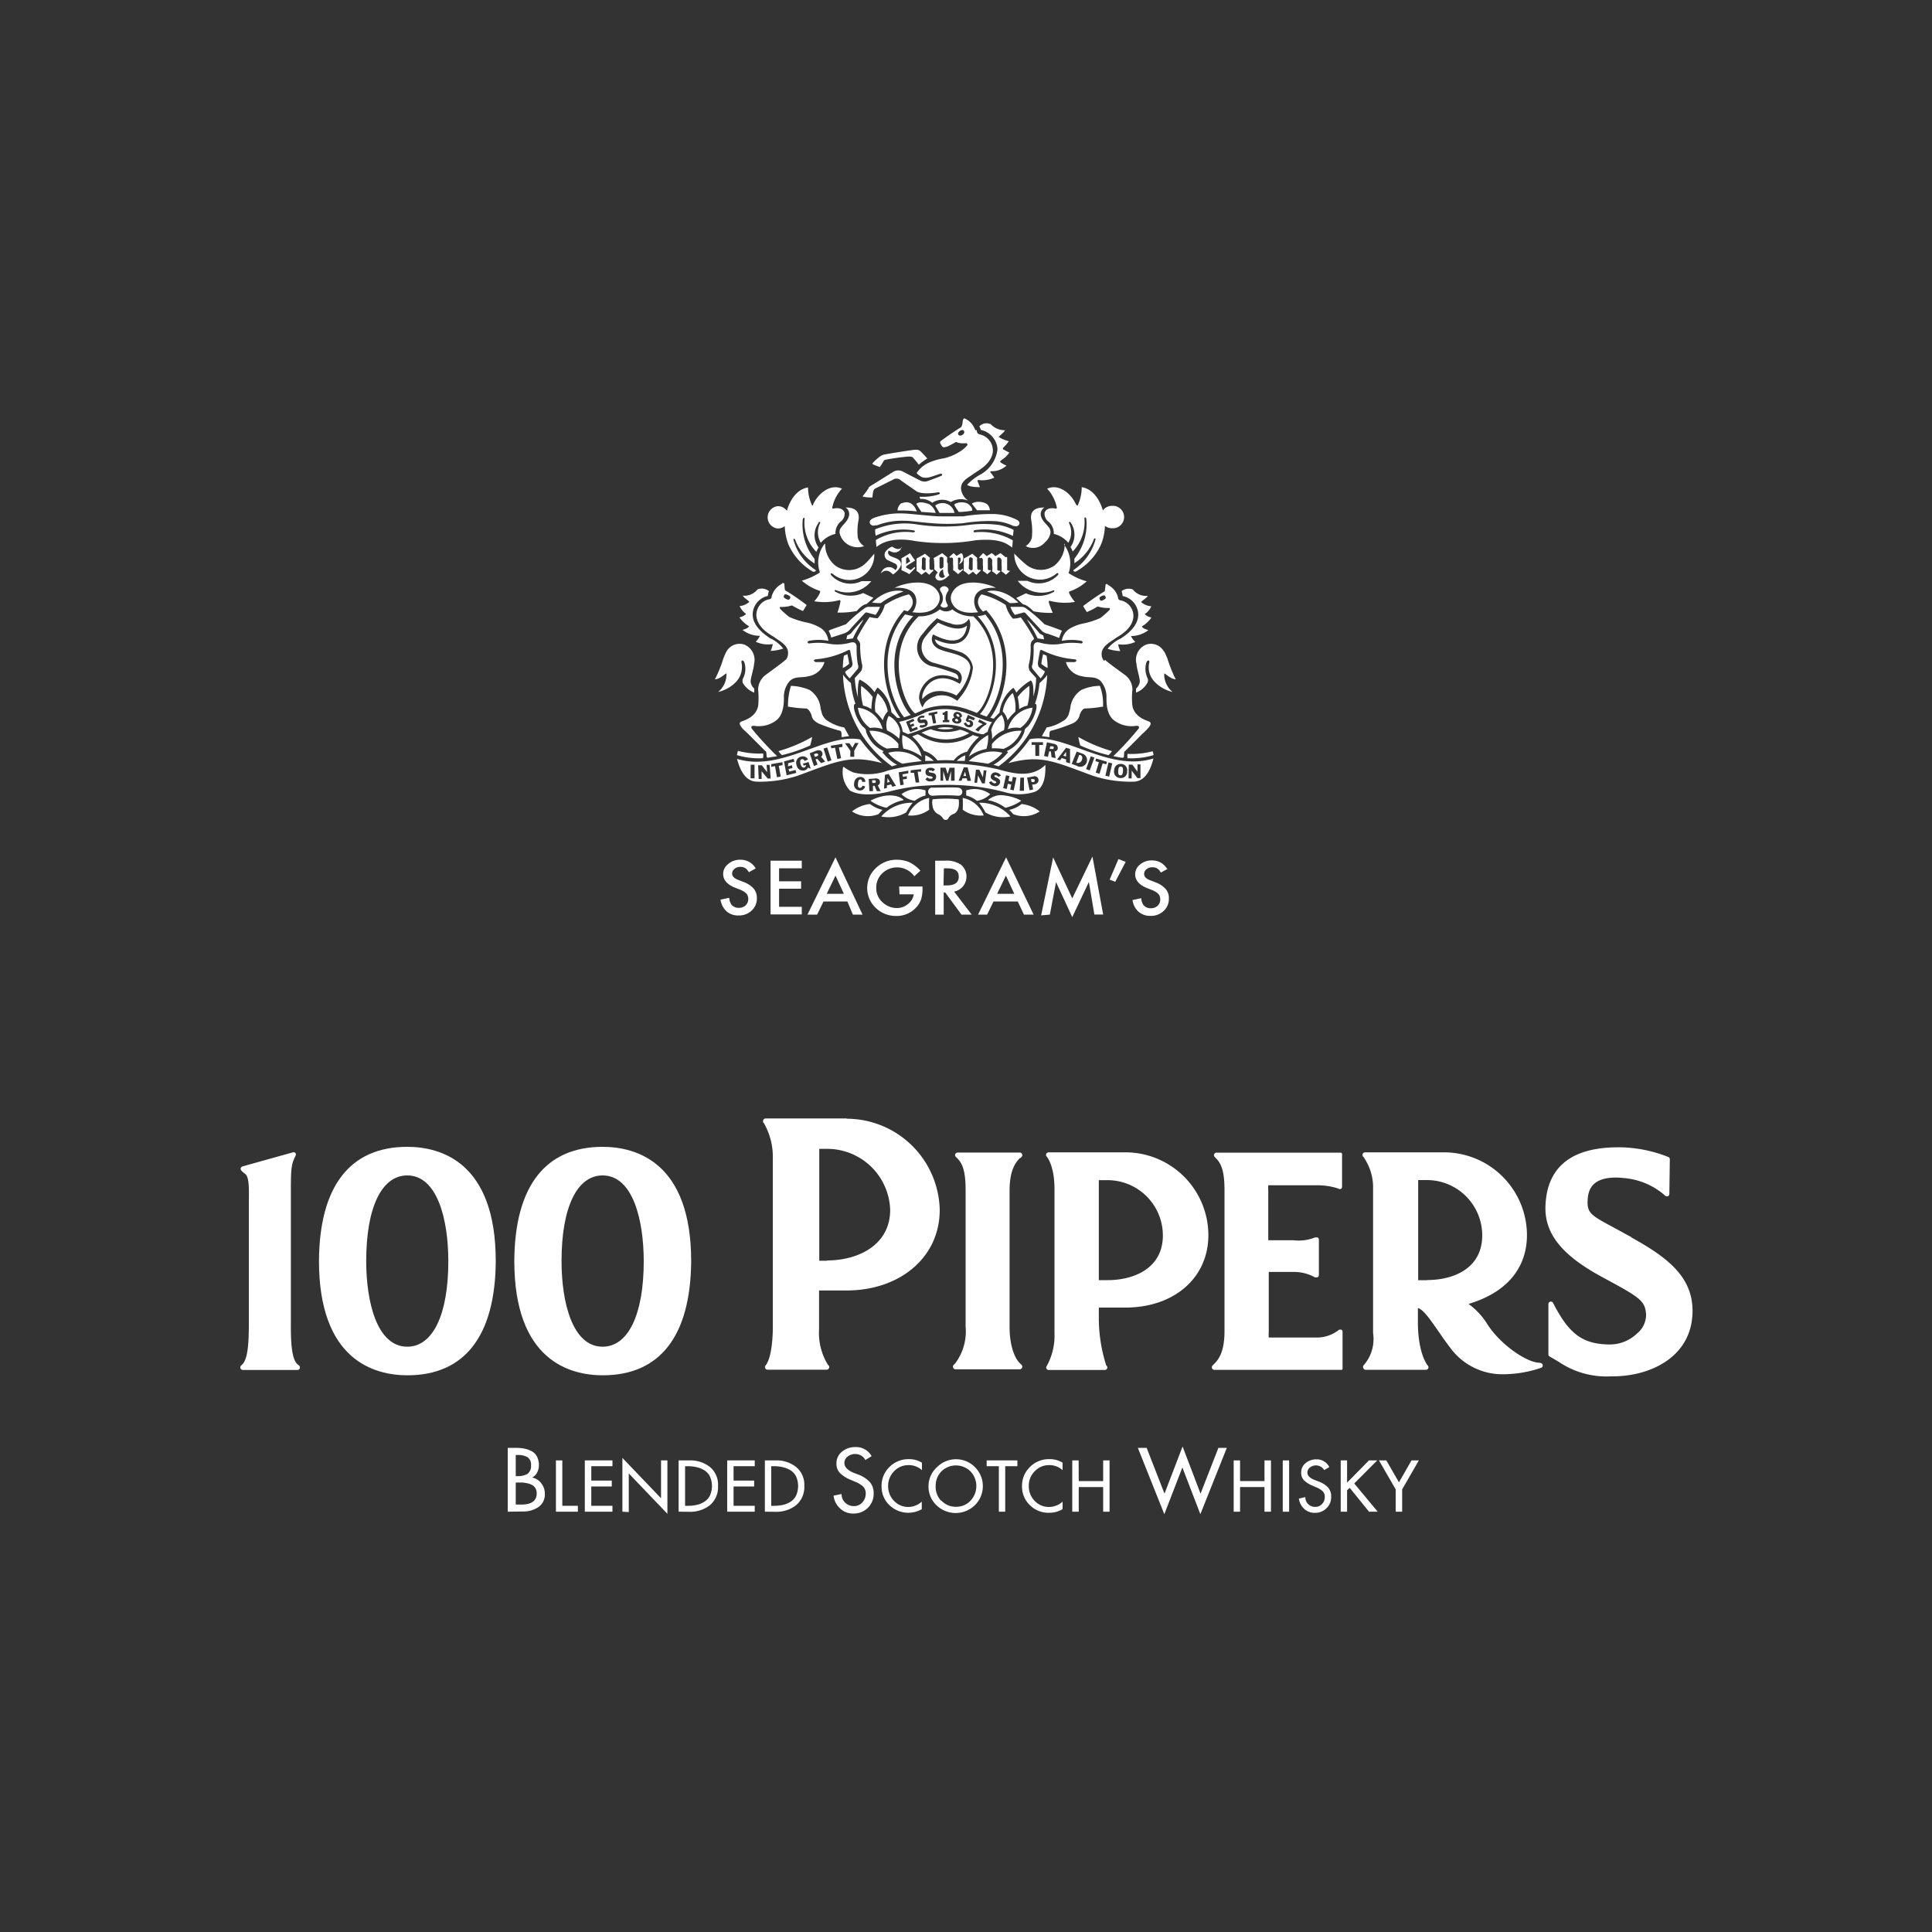 <svg id="Layer_1" data-name="Layer 1" xmlns="http://www.w3.org/2000/svg" viewBox="0 0 200 200"><rect x="0" y="0" width="200" height="200" fill="#333333" stroke="none"/><defs><style>.cls-1,.cls-2{fill:#fff;}.cls-2{fill-rule:evenodd;}</style></defs><title>All Logos</title><path class="cls-1" d="M52.56,156.49v-6.61h.81a5,5,0,0,1,.91.08,2.87,2.87,0,0,1,.76.27,1.29,1.29,0,0,1,.55.56,1.94,1.94,0,0,1,.2.91,1.66,1.66,0,0,1-.19.74,1.16,1.16,0,0,1-.52.51v0a1.51,1.51,0,0,1,.94.59,1.66,1.66,0,0,1,.38,1.08,1.58,1.58,0,0,1-.66,1.39,2.79,2.79,0,0,1-1.63.46Zm.83-5.87v2.19h.21a2,2,0,0,0,1-.23,1,1,0,0,0,.37-.87.93.93,0,0,0-.37-.87,2,2,0,0,0-1-.22Zm0,2.85v2.28H54c1,0,1.56-.38,1.56-1.16a1,1,0,0,0-.16-.57.91.91,0,0,0-.41-.34,2.21,2.21,0,0,0-.54-.16,2.63,2.63,0,0,0-.57-.05Z"/><path class="cls-1" d="M58.21,151.18v4.7h1.61v.61H57.55v-5.31Z"/><path class="cls-1" d="M60.54,156.49v-5.31H63.4v.6H61.21v1.49h2.12v.61H61.21v2H63.4v.61Z"/><path class="cls-1" d="M64.43,156.49v-5.57l4,4.18v-3.92h.66v5.53l-4-4.18v4Z"/><path class="cls-1" d="M70.25,156.49v-5.31h1.1a3.29,3.29,0,0,1,2.14.68,2.36,2.36,0,0,1,.84,1.95,2.46,2.46,0,0,1-.83,2,3.32,3.32,0,0,1-2.17.69Zm.67-4.71v4.1h.23a4.13,4.13,0,0,0,1-.1,2.34,2.34,0,0,0,.79-.34,1.52,1.52,0,0,0,.56-.64,2.45,2.45,0,0,0,0-1.94,1.58,1.58,0,0,0-.56-.64,2.64,2.64,0,0,0-.79-.33,4.11,4.11,0,0,0-1-.11Z"/><path class="cls-1" d="M75.28,156.49v-5.31h2.85v.6H75.94v1.49h2.13v.61H75.94v2h2.19v.61Z"/><path class="cls-1" d="M79.18,156.49v-5.31h1.09a3.27,3.27,0,0,1,2.14.68,2.36,2.36,0,0,1,.85,1.95,2.44,2.44,0,0,1-.84,2,3.3,3.3,0,0,1-2.17.69Zm.66-4.71v4.1h.23a4.13,4.13,0,0,0,1-.1,2.48,2.48,0,0,0,.8-.34,1.57,1.57,0,0,0,.55-.64,2.45,2.45,0,0,0,0-1.94,1.58,1.58,0,0,0-.56-.64,2.64,2.64,0,0,0-.79-.33,4.11,4.11,0,0,0-1-.11Z"/><path class="cls-1" d="M90.23,150.74l-.65.4a1.16,1.16,0,0,0-1.06-.62,1.22,1.22,0,0,0-.77.26.82.82,0,0,0-.34.67c0,.4.31.72.92,1l.48.18a3.35,3.35,0,0,1,1.21.76,1.77,1.77,0,0,1,.42,1.23,2,2,0,0,1-.61,1.48,2.06,2.06,0,0,1-1.5.58,1.91,1.91,0,0,1-1.36-.52,2.12,2.12,0,0,1-.68-1.33l.83-.17a1.19,1.19,0,0,0,.37.89,1.24,1.24,0,0,0,.91.36,1.14,1.14,0,0,0,.87-.38,1.33,1.33,0,0,0,.35-.91,1,1,0,0,0-.3-.76,2.74,2.74,0,0,0-.84-.49l-.45-.19a3.52,3.52,0,0,1-1.06-.67,1.37,1.37,0,0,1-.38-1,1.52,1.52,0,0,1,.58-1.24,2.1,2.1,0,0,1,1.36-.47A1.84,1.84,0,0,1,90.23,150.74Z"/><path class="cls-1" d="M95.44,151.42v.77a2,2,0,0,0-1.4-.52,2,2,0,0,0-1.49.64,2.1,2.1,0,0,0-.61,1.53,2.15,2.15,0,0,0,.6,1.52A2,2,0,0,0,94,156a2.09,2.09,0,0,0,1.42-.55v.78a2.81,2.81,0,0,1-3.35-.42,2.63,2.63,0,0,1-.81-1.95,2.69,2.69,0,0,1,.82-2,2.75,2.75,0,0,1,2-.81A2.49,2.49,0,0,1,95.44,151.42Z"/><path class="cls-1" d="M97,151.88a2.76,2.76,0,0,1,3.93,0,2.78,2.78,0,0,1,0,3.93,2.86,2.86,0,0,1-4,0,2.66,2.66,0,0,1-.81-2A2.63,2.63,0,0,1,97,151.88Zm.47,3.48a2,2,0,0,0,1.49.62,2,2,0,0,0,1.5-.62,2.21,2.21,0,0,0,0-3.05,2.15,2.15,0,0,0-3,0,2.13,2.13,0,0,0-.6,1.52A2.08,2.08,0,0,0,97.43,155.36Z"/><path class="cls-1" d="M104.06,151.78v4.71h-.66v-4.71h-1.26v-.6h3.18v.6Z"/><path class="cls-1" d="M110,151.42v.77a2,2,0,0,0-1.4-.52,2,2,0,0,0-1.49.64,2.1,2.1,0,0,0-.61,1.53,2.15,2.15,0,0,0,.6,1.52,2,2,0,0,0,1.49.64,2.09,2.09,0,0,0,1.41-.55v.78a2.65,2.65,0,0,1-1.39.37,2.7,2.7,0,0,1-2-.79,2.63,2.63,0,0,1-.81-1.95,2.69,2.69,0,0,1,.82-2,2.75,2.75,0,0,1,2-.81A2.49,2.49,0,0,1,110,151.42Z"/><path class="cls-1" d="M111.67,153.32h2.53v-2.14h.66v5.31h-.66v-2.55h-2.53v2.55H111v-5.31h.66Z"/><path class="cls-1" d="M118.7,149.88l1.85,4.74,1.87-4.88,1.86,4.88,1.85-4.74H127l-2.74,6.87-1.86-4.84-1.87,4.84-2.74-6.87Z"/><path class="cls-1" d="M128.37,153.32h2.53v-2.14h.67v5.31h-.67v-2.55h-2.53v2.55h-.66v-5.31h.66Z"/><path class="cls-1" d="M133.45,151.18v5.31h-.66v-5.31Z"/><path class="cls-1" d="M137.61,151.87l-.53.31a1,1,0,0,0-1.46-.28.66.66,0,0,0-.28.54c0,.32.25.57.74.76l.38.15a2.57,2.57,0,0,1,1,.61,1.37,1.37,0,0,1,.34,1,1.54,1.54,0,0,1-.49,1.18,1.64,1.64,0,0,1-1.21.47,1.59,1.59,0,0,1-1.1-.42,1.73,1.73,0,0,1-.54-1.06l.67-.15a.94.94,0,0,0,.29.72,1,1,0,0,0,.74.29.91.91,0,0,0,.7-.3,1,1,0,0,0,.28-.73.79.79,0,0,0-.24-.61,2.39,2.39,0,0,0-.68-.4l-.36-.16a2.64,2.64,0,0,1-.85-.53,1.06,1.06,0,0,1-.31-.81,1.22,1.22,0,0,1,.47-1,1.69,1.69,0,0,1,1.1-.38A1.46,1.46,0,0,1,137.61,151.87Z"/><path class="cls-1" d="M139.45,153.48l2.26-2.3h.86l-2.38,2.39,2.43,2.92h-.9l-2-2.47-.27.25v2.22h-.66v-5.31h.66Z"/><path class="cls-1" d="M144.48,154.18l-1.73-3h.76l1.31,2.27,1.3-2.27h.76l-1.73,3v2.31h-.67Z"/><polygon class="cls-2" points="100.96 73.74 101.01 73.76 101.05 73.78 100.96 73.74"/><path class="cls-2" d="M101.44,73.92c1.25-1.24,3.12-6.55-.24-10.14a2.38,2.38,0,0,0,.79-.17c3.11,3.69,1.57,8.79.15,10.57a6.61,6.61,0,0,1-.7-.26"/><path class="cls-2" d="M93.56,74.21c-1.42-1.74-3-6.88.13-10.6l.06,0a7.6,7.6,0,0,0,.8.17.13.13,0,0,0-.06.05c-3.4,3.62-1.46,9-.21,10.18-.24.09-.48.18-.72.25"/><path class="cls-2" d="M120.48,67.43a1.53,1.53,0,0,0-1.83-.7,1.69,1.69,0,0,0-1,2c0,.4.37,1.49.34,1.85a1.11,1.11,0,0,1-.39.7c0,.08,0,.42,0,.42a2.25,2.25,0,0,0,1.17-1,.58.58,0,0,0,0-.55,2.27,2.27,0,0,1-.11-1.53c.09-.3.34-.33.32-.07a2.14,2.14,0,0,0,.52,2,3.69,3.69,0,0,0,1.89,1.08,2.31,2.31,0,0,1-.87-1.89c0-.15.63.57,1.19.58a13.93,13.93,0,0,1-.85-2.12,6.47,6.47,0,0,0-.33-.73"/><path class="cls-2" d="M115.1,77.75a15.2,15.2,0,0,1-3.47-1.46,7.12,7.12,0,0,0,.2.88,16,16,0,0,0,2.92,1,1.6,1.6,0,0,0,.35-.4"/><path class="cls-2" d="M119.44,78.16a7.88,7.88,0,0,1-2.72.33,1.81,1.81,0,0,1,0-.45,8.57,8.57,0,0,0,2.6-.27,1.38,1.38,0,0,1,.09.39"/><path class="cls-2" d="M109.93,65.3c-.09-.09-1.48-.55-1.81-.68A14.12,14.12,0,0,0,106.24,63a.78.78,0,0,0-.46-.18l-1.18,0a2.43,2.43,0,0,0,.46.83l.85-.23a.23.23,0,0,1,.29.1l1.59,1.72a1.16,1.16,0,0,0,.52.33c.12,0,1.34.47,1.34.47a3.62,3.62,0,0,1,.28-.74"/><path class="cls-2" d="M79.48,61.71a2.34,2.34,0,0,1,.12-.52A1.2,1.2,0,0,0,78.45,61a.2.2,0,0,0-.07.06,1.71,1.71,0,0,1-1.5.6c.22.31.57.47.69.64a1.67,1.67,0,0,1-1,.44,1.83,1.83,0,0,0,.67.81,1.19,1.19,0,0,1-.7.35,3.14,3.14,0,0,0,1,.93c-.12.22-.41.29-.67.38a2.89,2.89,0,0,0,1.68.61h.12a2.16,2.16,0,0,1-.44.61,3,3,0,0,0,1.63.26H80a4.22,4.22,0,0,1-.22.69,4.54,4.54,0,0,0,1.3-.24,3.53,3.53,0,0,0-1.39-1.08c-.3-.24-1.83-1.14-1.77-2.54a2,2,0,0,1,1.61-1.84"/><path class="cls-2" d="M75.21,67.43a1.56,1.56,0,0,1,1.85-.7,1.71,1.71,0,0,1,1,2c0,.4-.38,1.49-.35,1.85a1.07,1.07,0,0,0,.37.7c0,.08,0,.42,0,.42a2.3,2.3,0,0,1-1.18-1,.62.62,0,0,1,.06-.55,2.16,2.16,0,0,0,.11-1.53c-.09-.3-.34-.33-.32-.07a2.24,2.24,0,0,1-.52,2,3.69,3.69,0,0,1-1.89,1.08,2.31,2.31,0,0,0,.86-1.89c0-.15-.62.57-1.19.58a13.1,13.1,0,0,0,.86-2.12,6.57,6.57,0,0,1,.32-.73"/><path class="cls-2" d="M80.6,77.75a15.39,15.39,0,0,0,3.47-1.46c0,.11-.17.81-.2.88a15.7,15.7,0,0,1-2.92,1,1.83,1.83,0,0,1-.35-.4"/><path class="cls-2" d="M76.26,78.16a7.88,7.88,0,0,0,2.72.33A1.18,1.18,0,0,0,79,78a8.57,8.57,0,0,1-2.6-.27,1.1,1.1,0,0,0-.09.39"/><path class="cls-2" d="M81.8,71a5.25,5.25,0,0,1,2,.42,2.53,2.53,0,0,1,1.14,1.83c0,.1.15.64.19.73a1.39,1.39,0,0,0,.58.66,4.5,4.5,0,0,0,1.69.67l.08.15.42.75c-.07,0-.78.1-.78.1a1.85,1.85,0,0,1,0-.23c0-.48-.16-.43-.35-.48a17.66,17.66,0,0,1-2-.69c-.27-.16-.61-.31-.73-.74,0-.1-.25-.83-.64-.83a11.43,11.43,0,0,1-1.73-.18l-.1,0V73a6.7,6.7,0,0,1,.31-2"/><path class="cls-2" d="M85.77,65.3c.08-.09,1.47-.55,1.81-.68A14.78,14.78,0,0,1,89.46,63a.75.75,0,0,1,.46-.18l1.18,0a3.06,3.06,0,0,1-.46.83l-.85-.23a.23.23,0,0,0-.29.1c-.14.14-1.45,1.55-1.58,1.72a1.43,1.43,0,0,1-.54.33L86.05,66a3.62,3.62,0,0,0-.28-.74"/><path class="cls-2" d="M96.58,81.54c.39,0,2.33-.06,2.58,0,.61,0,.61.88,0,.83a17.86,17.86,0,0,0-2.53,0,.56.56,0,0,1-.13,0,.42.42,0,0,1,0-.84"/><path class="cls-2" d="M96.54,82.75a12.3,12.3,0,0,1,2.71,0c0,.13.17,1.15-.49,1.49a1,1,0,0,0-.62.53.33.33,0,0,1-.49,0,1.15,1.15,0,0,0-.5-.47,1.08,1.08,0,0,1-.61-.88,1.38,1.38,0,0,1,0-.67"/><path class="cls-2" d="M88.2,84a3.59,3.59,0,0,1,1.86-.77,3.4,3.4,0,0,0,1.3.61,4.88,4.88,0,0,0-.42.44A3,3,0,0,1,88.2,84"/><path class="cls-2" d="M93.33,82.2a2.78,2.78,0,0,1,2.48-.38c0,.13,0,.53,0,.53a2.81,2.81,0,0,0-1.11.55,2.47,2.47,0,0,1-1.39-.7"/><path class="cls-2" d="M94,84.41a3,3,0,0,1,2.19-1.81,9,9,0,0,0,0,1.22,3.15,3.15,0,0,1-2.22.59"/><path class="cls-2" d="M91.23,84.52a4.2,4.2,0,0,1,3.25-1.42,5.82,5.82,0,0,0-.67,1,3.59,3.59,0,0,1-2.58.42"/><path class="cls-2" d="M91.77,83.62a4.18,4.18,0,0,1,1.78-.79c-.07-.12-.6-.58-1.79-.47a4.58,4.58,0,0,0-1.65.53,4.42,4.42,0,0,0,1.66.73"/><path class="cls-2" d="M107.63,84a3.64,3.64,0,0,0-1.88-.77,2.91,2.91,0,0,1-1.28.61,3.77,3.77,0,0,1,.42.44,3,3,0,0,0,2.74-.28"/><path class="cls-2" d="M102.5,82.2a2.78,2.78,0,0,0-2.48-.38c0,.13,0,.53,0,.53a3,3,0,0,1,1.11.55,2.47,2.47,0,0,0,1.39-.7"/><path class="cls-2" d="M101.83,84.41a2.92,2.92,0,0,0-2.17-1.81,10.7,10.7,0,0,1,0,1.22,3.12,3.12,0,0,0,2.21.59"/><path class="cls-2" d="M104.6,84.52a4.19,4.19,0,0,0-3.24-1.42,5.7,5.7,0,0,1,.65,1,3.62,3.62,0,0,0,2.59.42"/><path class="cls-2" d="M104.07,83.62a4.38,4.38,0,0,0-1.8-.79,2.07,2.07,0,0,1,1.8-.47,4.58,4.58,0,0,1,1.65.53,4.52,4.52,0,0,1-1.65.73"/><path class="cls-2" d="M94.42,76.24c.17-.07.35-.15.58-.23l.18.08a5.05,5.05,0,0,0,5.53,0s.39.14.64.2a5.25,5.25,0,0,0-1.22,1.52,2.41,2.41,0,0,0-1.4.91,11.49,11.49,0,0,0-1.68,0,2.76,2.76,0,0,0-1.42-1,6,6,0,0,0-1.21-1.5"/><path class="cls-2" d="M95.39,75.86a5.46,5.46,0,0,1,1-.38l.09.06a4.49,4.49,0,0,0,2.89,0l.05,0a4.24,4.24,0,0,1,.95.39l-.08,0a4.85,4.85,0,0,1-4.72,0Z"/><path class="cls-2" d="M97.09,75.37a3.76,3.76,0,0,1,1.6,0c-.26.2-1.7.14-1.6,0"/><path class="cls-2" d="M101.28,63.37c-.35-.16-1.36-2.67,1.81-2.52-.92-.5-3.84-1.17-4.59.65a1,1,0,0,0-.07.45c0,.47.49,1.77,2.85,1.42"/><path class="cls-2" d="M99.87,78.77l-.83,0a2.41,2.41,0,0,1,.89-.58c0,.12-.05.54-.06.6"/><path class="cls-2" d="M100.29,78.35a4.4,4.4,0,0,1,2-2.26,3.86,3.86,0,0,1-.18,1.44,4.14,4.14,0,0,0-1.85.82"/><path class="cls-2" d="M102.29,79.07c-.42-.1-2-.28-2-.28a3.64,3.64,0,0,1,3.48-.86,4,4,0,0,1-1.52,1.14"/><path class="cls-2" d="M105.68,75.65a3.7,3.7,0,0,0-3,1.38c0,.2,0,.44,0,.44a6.1,6.1,0,0,1,1.18.06,3.32,3.32,0,0,0,1.89-1.88"/><path class="cls-2" d="M103.69,74a2.1,2.1,0,0,1,.24,1.59,3.08,3.08,0,0,0-1.24.93,2.79,2.79,0,0,0-.08-.93A2.86,2.86,0,0,1,103.69,74"/><path class="cls-2" d="M106.89,73.26a3,3,0,0,0-2.56,2.22,2.49,2.49,0,0,1,1.29-.12,3,3,0,0,0,1.27-2.1"/><path class="cls-2" d="M104.85,71.77a3.89,3.89,0,0,1,.25,1.91,5.27,5.27,0,0,0-.8.89,1.93,1.93,0,0,0-.5-.92,3.23,3.23,0,0,1,1-1.88"/><path class="cls-2" d="M106.55,71a6.18,6.18,0,0,1-.19,2.05,2.28,2.28,0,0,0-.85.36,7.71,7.71,0,0,0-.16-1.26,5.41,5.41,0,0,1,1.2-1.15"/><path class="cls-2" d="M108.43,69.84a4.7,4.7,0,0,1-.82.87,9.17,9.17,0,0,1-.47,2.15c.11,0,.16.08.16.24a1.65,1.65,0,0,1-.08.52,4.3,4.3,0,0,1-.77,1.53c-.34.3-.38.32-.41.62a3.42,3.42,0,0,1-1.86,2c.12,0,.24.1.06.24a5,5,0,0,1-1.41,1.17c.1,0,.54.15.54.15A12.23,12.23,0,0,0,108,72.57a12.9,12.9,0,0,0,.41-2.73"/><path class="cls-2" d="M108.45,69.15a2.67,2.67,0,0,1-.65-.43c0-.2.18-1,.18-1l.36.16a8.37,8.37,0,0,1,.11,1.29"/><path class="cls-2" d="M106.33,64.13a18.89,18.89,0,0,1,1.29,1.45l.38.21s.08.39.08.39l-.67-.09c-.53-1.17-1.14-1.89-1.08-2"/><path class="cls-2" d="M102.18,61.24c.34-.16,1.76-.29,3.24,1.13a4.19,4.19,0,0,1-.9.06,8.66,8.66,0,0,0-2.34-1.19"/><path class="cls-2" d="M102.52,74.29c1.53-2,3-7.34-.42-11.12a2.16,2.16,0,0,0-.33.14c-1-.9-.31-1.7-.15-1.78a8.06,8.06,0,0,1,2.49,1.1,3.32,3.32,0,0,0,.74,1.41,2.88,2.88,0,0,0,.82-.13A18.08,18.08,0,0,1,107,66a.19.19,0,0,1-.1.28.7.7,0,0,0-.21.52,7.47,7.47,0,0,1-.14,1.81c-.14.47,0,.65,0,.74s.57.66.71.84a7.33,7.33,0,0,1-.28,1.91c0-.92,0-1.42-.27-1.66a5.5,5.5,0,0,0-1.5,1.26,1.7,1.7,0,0,0-.31-.5,3.75,3.75,0,0,0-1.43,2.57s-.48.48-.59.63l-.36-.1"/><path class="cls-2" d="M94.43,63.37c.34-.16,1.36-2.67-1.81-2.52.92-.5,3.84-1.17,4.6.65a1.8,1.8,0,0,1,.06.45c0,.47-.5,1.77-2.85,1.42"/><path class="cls-2" d="M95.83,78.77l.83,0a2.29,2.29,0,0,0-.88-.58c0,.12,0,.54,0,.6"/><path class="cls-2" d="M95.42,78.35a3.12,3.12,0,0,0-2-2.26,3.77,3.77,0,0,0,.1,1.41,4.86,4.86,0,0,1,1.93.85"/><path class="cls-2" d="M93.41,79.07c.41-.1,2-.28,2-.28a3.63,3.63,0,0,0-3.47-.86,3.83,3.83,0,0,0,1.51,1.14"/><path class="cls-2" d="M90,75.65A3.7,3.7,0,0,1,93,77c0,.2,0,.44,0,.44a6.1,6.1,0,0,0-1.18.06A3.29,3.29,0,0,1,90,75.65"/><path class="cls-2" d="M92,74.11a2,2,0,0,0-.17,1.51,4,4,0,0,1,1.24.86c.06-.24.09-.76.11-.79A2.19,2.19,0,0,0,92,74.11"/><path class="cls-2" d="M88.81,73.26a3,3,0,0,1,2.56,2.22,2.52,2.52,0,0,0-1.3-.12,3.08,3.08,0,0,1-1.26-2.1"/><path class="cls-2" d="M90.85,71.77a3.77,3.77,0,0,0-.24,1.91,5.28,5.28,0,0,1,.78.89,2.1,2.1,0,0,1,.51-.92,3.23,3.23,0,0,0-1.05-1.88"/><path class="cls-2" d="M89.15,71a5.72,5.72,0,0,0,.2,2.05,2.35,2.35,0,0,1,.85.36,9.54,9.54,0,0,1,.14-1.26A5.16,5.16,0,0,0,89.15,71"/><path class="cls-2" d="M87.27,69.84a4.39,4.39,0,0,0,.82.87,8.69,8.69,0,0,0,.47,2.15c-.1,0-.16.08-.16.24a1.62,1.62,0,0,0,.07.52,4.2,4.2,0,0,0,.78,1.53c.34.3.39.32.41.62a3.42,3.42,0,0,0,1.85,2c-.1,0-.23.1-.05.24a4.88,4.88,0,0,0,1.41,1.17c-.1,0-.53.15-.53.15a12.12,12.12,0,0,1-4.66-6.74,11.63,11.63,0,0,1-.41-2.73"/><path class="cls-2" d="M87.25,69.15a2.67,2.67,0,0,0,.65-.43c0-.2-.18-1-.18-1l-.36.16a8.37,8.37,0,0,0-.11,1.29"/><path class="cls-2" d="M89.37,64.13a17,17,0,0,0-1.29,1.45l-.38.21-.08.39.67-.09c.53-1.17,1.15-1.89,1.08-2"/><path class="cls-2" d="M93.52,61.24c-.34-.16-1.76-.29-3.24,1.13a4.19,4.19,0,0,0,.9.06,8.51,8.51,0,0,1,2.34-1.19"/><path class="cls-2" d="M93.18,74.29c-1.52-2-3-7.34.42-11.12a2.64,2.64,0,0,0,.37.11c1-.88.28-1.67.1-1.75a8.22,8.22,0,0,0-2.48,1.1A3.41,3.41,0,0,1,90.86,64a3,3,0,0,1-.83-.13A18.15,18.15,0,0,0,88.74,66c0,.07,0,.2.09.27a.69.69,0,0,1,.21.62,10.28,10.28,0,0,0,.16,1.72c.15.47,0,.65,0,.74s-.56.66-.71.84a8.5,8.5,0,0,0,.33,2c-.06-.55,0-1.73.17-1.84a4.18,4.18,0,0,1,1.55,1.32,1.7,1.7,0,0,1,.31-.5,3.75,3.75,0,0,1,1.43,2.57s.47.43.59.57a2.78,2.78,0,0,0,.36,0"/><path class="cls-2" d="M97.35,61.13a.19.19,0,0,1,0-.25.49.49,0,0,1,.78,0,.25.25,0,0,1,0,.34,1.3,1.3,0,0,0-.24.68,1.24,1.24,0,0,0,.15.6c.06.11.14.23,0,.32a.53.53,0,0,1-.57,0c-.09-.05-.16-.13,0-.34a1.08,1.08,0,0,0,.14-.61,1.22,1.22,0,0,0-.3-.73"/><path class="cls-2" d="M90.71,54.35c-.53.25-.93-.3-.49-.6a1.13,1.13,0,0,1,.31-.16,8,8,0,0,1,3.12-.43c.4,0,2.72.27,3.55.29s2.21,0,2.51,0a17.6,17.6,0,0,1,3-.24,5.61,5.61,0,0,1,2.61.63c.46.29.09.77-.32.61l-.09,0a5.13,5.13,0,0,0-2.13-.51,16.92,16.92,0,0,0-3.06.22,19.31,19.31,0,0,1-3.25,0c-1.14-.08-2.37-.27-2.89-.25a7.08,7.08,0,0,0-2.86.5"/><path class="cls-2" d="M90.64,54.78A8,8,0,0,1,95,54.3a18.88,18.88,0,0,0,5.21.05,12.22,12.22,0,0,1,3.24,0,6,6,0,0,1,1.48.5c0,.06-.07.63-.07.63a6.8,6.8,0,0,0-3.92-.6c-.19,0-.22.26,0,.22a6.69,6.69,0,0,1,3.9.83c0,.15-.06.75-.06.75-.47-.32-1.13-1-3.79-.75a20.06,20.06,0,0,1-6.31.07c-.53-.11-2.63-.46-3.94.62a6.51,6.51,0,0,1-.07-.72,6.09,6.09,0,0,1,3.85-.79c.18,0,.29-.14.08-.2a6.62,6.62,0,0,0-3.94.55,2.08,2.08,0,0,1-.06-.64"/><path class="cls-2" d="M101.54,44.52c0-.08-.12-.31-.16-.38a1,1,0,0,1,1.11-.25l.05,0a2,2,0,0,0,1.49.65c0,.12-.49.52-.65.69a3.41,3.41,0,0,0,1.05.44c-.38.6-.79.71-.54.87l.59.31c-.45.69-1.09.83-.92,1a2.92,2.92,0,0,0,.63.35,2.24,2.24,0,0,1-1.61.58c-.08,0-.09.09,0,.18s.35.48.35.48a2.82,2.82,0,0,1-1.62.25c-.13,0-.14.08-.09.19s.12.31.22.55c-.16,0-1.08,0-1.32-.25a5.82,5.82,0,0,1,1.27-1,3.45,3.45,0,0,0,1.87-2.67,2.17,2.17,0,0,0-1.7-2"/><path class="cls-2" d="M95.13,48.09a7.79,7.79,0,0,1,.86-.63,10,10,0,0,0-.71-.75c-.09-.08-.22-.19-.66-.14-.16,0-2.7.4-3,.47a1.19,1.19,0,0,0-.46.17,4.82,4.82,0,0,0-.83.74s0,.06,0,.09.55.24.75.31a7,7,0,0,0,.39-.62.3.3,0,0,1,.2-.14,23,23,0,0,1,2.39-.33c.1,0,.34,0,.43.09a9.31,9.31,0,0,1,.61.74"/><path class="cls-2" d="M92.9,52.85a14.44,14.44,0,0,1,2,.09c-.2-.59-.69-1.18-1.52-.85l-.07,0a.94.94,0,0,0-.39.74"/><path class="cls-2" d="M95.39,53c.21,0,1.47.1,1.47.1a1.51,1.51,0,0,0-.72-.93c-.06,0-.91-.37-1.29,0,.07.1.36.58.54.82"/><path class="cls-2" d="M97.27,53.1c.73,0,1.54,0,1.54,0a1.27,1.27,0,0,0-1-1,1.25,1.25,0,0,0-1,.24s.45.75.45.75"/><path class="cls-2" d="M99.27,53a8.44,8.44,0,0,0,1.37-.14s0,0,0-.15-.37-.63-.74-.67a1.57,1.57,0,0,0-1,.1.49.49,0,0,0-.1.09.31.31,0,0,0,0,.07,8,8,0,0,0,.46.7"/><path class="cls-2" d="M101.12,52.82l1.36,0c-.08-.34-.11-.81-1.13-.87a1.33,1.33,0,0,0-.72.16.22.22,0,0,0,0,.06l.07.09s.28.36.47.59"/><path class="cls-2" d="M113.88,71a4.76,4.76,0,0,0-1.93.42,2.56,2.56,0,0,0-1.15,1.83c0,.1-.15.64-.18.73a1.33,1.33,0,0,1-.58.66,4.51,4.51,0,0,1-1.7.67s0,0-.07.15l-.42.75c.06,0,.78.1.78.1a.85.85,0,0,0,0-.23c0-.48.16-.43.35-.48a16.8,16.8,0,0,0,2-.69,1.3,1.3,0,0,0,.75-.74c0-.1.24-.83.61-.83a11.41,11.41,0,0,0,1.74-.18h.11V73a5.31,5.31,0,0,0-.33-2"/><path class="cls-2" d="M101.4,59a.25.25,0,0,1-.11,0l-.13-.11v-.71a1.21,1.21,0,0,1,0-.43l-.51-.43-.49.29-.4.22a3.18,3.18,0,0,1,0,.64,4,4,0,0,1,0,.63,1.1,1.1,0,0,1,.26.18,2.39,2.39,0,0,1,.26.22l.44-.32.35.32.47-.45-.09-.07,0,0-.07,0m-1.1-.14a.92.92,0,0,0,.12.13c.08.05.12.11.16.07l.13-.08s0-1,0-1a.22.22,0,0,0,0-.15l-.18-.13s-.07,0-.13.05-.07.18-.07.18,0,.29,0,.49Zm-5.52-.05-.1-.1-.25.23c-.1.07-.15.1-.21.06l-.4-.22v-.12l.11-.1.83-.52a3.56,3.56,0,0,1-.27-.36l-.27-.4a4.88,4.88,0,0,1-.5.31l-.39.23a2.32,2.32,0,0,1,0,.61,1.85,1.85,0,0,1,0,.61,2.75,2.75,0,0,1,.3.14,2.2,2.2,0,0,1,.51.28Zm-.53-.68s-.15-.27-.18-.34-.07-.11-.16-.05-.09.07-.09.2v.47Zm3.39.83a.67.67,0,0,0-.4.51.3.3,0,0,0,.24.36.36.36,0,0,0,.37-.15.36.36,0,0,1-.15-.25,2.47,2.47,0,0,1-.06-.47m.44-.66a3,3,0,0,1,0-.59l-.52-.43-.49.29-.4.22a2.52,2.52,0,0,1,.06.58,2.47,2.47,0,0,1,0,.58,3.42,3.42,0,0,1,.37.34s-.43.37-.15.68.76.07,1-.1l.35-.31a.61.61,0,0,1-.09-.17.82.82,0,0,1-.07-.3c0-.16,0-.64,0-.79m-.86-.45v.46c0,.22,0,.38,0,.46a.37.37,0,0,0,.07.1.14.14,0,0,0,.14,0l.2-.14v-.81s0-.08,0-.1,0-.08-.1-.11-.12-.09-.24,0-.07.06-.07.14m6.79-.17a2.84,2.84,0,0,0-.26-.23l-.22-.17-.53.31-.17-.16a1.07,1.07,0,0,0-.21-.15l-.52.31a1.81,1.81,0,0,1-.17-.16l-.2-.15-.41.44.06.08.07,0a.14.14,0,0,1,.17,0,.32.32,0,0,1,.08.31,2.13,2.13,0,0,1,0,.33,2.77,2.77,0,0,1,0,.68l.2.13a2.5,2.5,0,0,1,.26.22l.4-.36-.06-.08,0,0c-.1.06-.12,0-.19,0l-.09-.07V57.86a.17.17,0,0,1,.09-.14.22.22,0,0,1,.15,0l.15.12s0,.05.06.09v.54a2.39,2.39,0,0,1,0,.68l.2.13a2.5,2.5,0,0,1,.26.22l.4-.36-.06-.08,0,0c-.1.06-.11,0-.19,0l-.08-.07V57.86a.19.19,0,0,1,.08-.14.26.26,0,0,1,.17,0,1.54,1.54,0,0,1,.13.12s0,.05.06.09a.2.2,0,0,1,0,.09v.45a3.45,3.45,0,0,1,0,.68l.19.13a2.5,2.5,0,0,1,.26.22l.4-.36,0-.08,0,0c-.1.06-.12,0-.18,0a.27.27,0,0,1-.09-.07V57.81a.61.61,0,0,1,0-.14M96.46,59a.19.19,0,0,1-.1,0l-.14-.11v-.71a.83.83,0,0,1,.06-.43l-.53-.43s-.18.12-.49.29l-.39.22a4.23,4.23,0,0,1,0,.64,2.48,2.48,0,0,1,0,.63,1.75,1.75,0,0,1,.26.18l.26.22.44-.32.36.32.45-.45-.07-.07,0,0-.07,0m-1.09-.14a.52.52,0,0,0,.12.13c.07.05.11.11.16.07l.13-.08v-1a.22.22,0,0,0,0-.15l-.18-.13s-.08,0-.14.05-.06.18-.06.18,0,.29,0,.49Zm3.51.38a1.64,1.64,0,0,1,.26.22l.53-.47-.07-.09-.15.12c-.1.07-.13,0-.2,0a.92.92,0,0,1-.12-.13V57.77l.05-.05s.1,0,.16,0,.07.19.06.32a2.08,2.08,0,0,1-.17.36.7.7,0,0,0,.37-.3.88.88,0,0,0,0-.71c-.09-.2-.26-.07-.36,0l-.25.16a1.33,1.33,0,0,1-.15-.14l-.17-.15-.44.4.06.08.06,0a.19.19,0,0,1,.18,0c.08,0,.09.14.09.29v.38a2.62,2.62,0,0,1,0,.61,3.2,3.2,0,0,1,.29.2m-5.56-2.55a.9.9,0,0,1-.44.17,1.25,1.25,0,0,1-.59-.26,1.56,1.56,0,0,0-.65.47.63.63,0,0,0,.11.89c.3.16.77.37.88.42a.36.36,0,0,1,.17.36c-.06.25-.19.29-.19.29a.85.85,0,0,0-.62-.3.81.81,0,0,0-.73.36,1.05,1.05,0,0,0-.15.28,1.43,1.43,0,0,1,.34-.23.67.67,0,0,1,.63.1,2.2,2.2,0,0,1,.29.25,2.49,2.49,0,0,0,.47-.39c.22-.24.45-.55.33-.87s-.55-.44-.78-.53-.45-.18-.49-.33a.32.32,0,0,1,0-.31A.17.17,0,0,1,92,57l.31.13a.8.8,0,0,0,.6,0c.39-.17.38-.46.38-.46"/><path class="cls-2" d="M98.46,64.55a7.75,7.75,0,0,1-1.22-.43L97,64l-.16.15a8.79,8.79,0,0,0-.86.88l-.53.66v0l0,0A2,2,0,0,0,96.62,69c.15,0,1.67.47,2.22.7a.54.54,0,0,1,.36.63c-3-1.5-4.35,1.31-4,2.21a2.27,2.27,0,0,0,.3.69,2.06,2.06,0,0,1,.33-.57,2.39,2.39,0,0,1,3-.28l.28.16.2-.26a5.83,5.83,0,0,0,1.41-3.16,2,2,0,0,0-1.46-1.67,10.26,10.26,0,0,0-1-.3,2.83,2.83,0,0,0-.41-.11l-.26-.09h0c-.62-.21-.78-.53-.8-.77,2.76,1.26,3.52-.32,3.65-1.4a1.61,1.61,0,0,0-.13-.73,1.28,1.28,0,0,1-.67.54,2,2,0,0,1-1.1,0m2.21-.8c3.69,3.59,1.52,9.19.38,10l0,0-.05,0a8.07,8.07,0,0,0-.85-.32,3.76,3.76,0,0,0-.51-.17,6.51,6.51,0,0,0-3.88.07c-.22.07-.53.24-.9.4l-.2.09c-1.14-.82-3.35-6.46.36-10.06a3.3,3.3,0,0,0,2.2-.72,1.08,1.08,0,0,0,1.28,0,3.31,3.31,0,0,0,2.21.72m-3.57.71c.4.16,2,1,2.88.25-.1.91-.69,2.39-3.49.92-.22.25-.38,1.23.93,1.64.63.28,2.91.48,2.91,1.83A5.38,5.38,0,0,1,99,72c-.59-.34-2.37-1-3.51.36-.22-.63,1-3.3,3.86-1.57A.93.93,0,0,0,99,69.34c-.54-.23-2.11-.66-2.25-.7a1.68,1.68,0,0,1-1-2.67,13.89,13.89,0,0,1,1.35-1.51"/><path class="cls-2" d="M99.34,74.11c0,.06-.07.08-.11.1S99,74.12,99,74s.12-.08.17-.07.15.07.13.15m-.11.53c0,.09-.12.09-.19.07s-.16-.08-.13-.16.07-.09.12-.12.23.1.2.21m.18-.31a.22.22,0,0,0,.21-.18c0-.22-.18-.36-.35-.39a.39.39,0,0,0-.53.24.34.34,0,0,0,.12.31.32.32,0,0,0-.26.2c0,.23.19.37.39.41s.52,0,.57-.25a.34.34,0,0,0-.15-.34ZM94.23,75.8l.79-.32-.1-.23-.49.19-.09-.2.31-.12-.09-.23-.31.13-.07-.19.47-.2-.09-.22-.77.31Zm1.5-1.66a.47.47,0,0,0-.46,0,.38.38,0,0,0-.27.5c.16.42.67.08.73.25s0,.11-.13.15a.32.32,0,0,1-.3,0l-.13.21a.52.52,0,0,0,.55,0A.39.39,0,0,0,96,74.7c-.17-.44-.67-.07-.74-.24s0-.1.1-.13a.23.23,0,0,1,.25,0Zm.87.77.31-.06-.17-.91.29-.06,0-.23-.9.18,0,.22.3,0Zm1-.15h.67v-.23h-.17v-.92H97.9a.43.43,0,0,1-.32.18V74l.17,0v.56h-.17Zm2.37-.2.16.18a.31.31,0,0,1,.19,0s.15.09.1.21a.16.16,0,0,1-.22.08.3.3,0,0,1-.18-.24l-.25.08a.6.6,0,0,0,.35.38c.39.14.55-.08.6-.2a.38.38,0,0,0-.28-.49.44.44,0,0,0-.2,0l.09-.17.48.18.12-.24L100.2,74Zm1.28.16.49.25a2.66,2.66,0,0,0-.77.58l.32.18a2,2,0,0,1,.78-.71l.07-.14-.74-.4Zm-8.15,0a11.36,11.36,0,0,0,2.76-1,6.11,6.11,0,0,1,3.67-.06c.48.09,2.1.86,3.16,1.1a2.48,2.48,0,0,0-.45,1,3.39,3.39,0,0,0-.45.26,4.32,4.32,0,0,1-1.59-.53,6.08,6.08,0,0,0-4.43-.13A16.67,16.67,0,0,1,94,76l-.56-.25a2.31,2.31,0,0,0-.38-1.06"/><path class="cls-2" d="M84.26,78.08l.21-.08c.12,0,.19,0,.22.08s0,.17-.13.21l-.2.06Zm0,1.22.37-.15-.2-.54.17-.06L85,79l.42-.16L85,78.34a.37.37,0,0,0,.12-.43c-.06-.17-.23-.34-.67-.18l-.63.25Zm-8-.75c4.66,1.43,9.17-2.7,12.8-2A14.3,14.3,0,0,0,91.32,79c-3.4-.91-4.7-.17-8.74,1.3a12.46,12.46,0,0,1-4.11.62c-.43,0-1.56,0-2.17-2.35m1.4,2,.41,0,0-1.41-.4,0Zm.84.07.3,0,0-.8.63.75.31,0-.11-1.41-.31,0,.06.76-.56-.72-.38,0Zm1.89-.18.39-.07-.2-1.11.39-.07L81,78.9l-1.16.2,0,.28.39-.07Zm1-.2,1-.25-.07-.3-.65.16-.08-.26.41-.1-.06-.29-.41.11L81.59,79l.65-.15-.08-.29-1,.26Zm1.77-1,.23-.07a.25.25,0,0,1-.18.27c-.12,0-.26,0-.37-.35s0-.48.1-.51a.25.25,0,0,1,.31.18l.36-.17a.63.63,0,0,0-.75-.28.66.66,0,0,0-.43.9.65.65,0,0,0,.84.51.52.52,0,0,0,.34-.29l.16.1.11,0-.22-.67-.58.18Zm2.48-.42.39-.13-.44-1.33-.38.11Zm1-.27.39-.08-.23-1.11.38-.07L87.19,77,86,77.2l.06.27.38-.07Zm1.34-.23.41,0,0-.62.45-.81-.37,0-.27.49-.31-.46-.45,0,.55.78Z"/><path class="cls-2" d="M116.68,79.85a.65.65,0,0,0-.64-.77c-.42,0-.68.24-.71.7a.65.65,0,0,0,.65.76.64.64,0,0,0,.7-.69m-.65-.49c.16,0,.25.11.22.47s-.12.44-.27.43-.24-.08-.22-.46.11-.45.27-.44m-5.09-.28.5.18A.7.7,0,1,0,112,78l-.54-.2Zm.77-.92.12,0c.23.08.24.3.17.51s-.31.36-.49.3l-.1,0Zm-2.28.46.31.09.16-.24.46.15v.28l.41.12,0-1.49-.41-.12Zm.93-.79v.48l-.29-.08Zm-1.63-.57.21,0c.12,0,.17.1.14.18s-.1.13-.22.09l-.2,0Zm-.65,1,.4.09.13-.57.17,0,.08.61.42.09-.11-.69a.37.37,0,0,0,.33-.29c0-.18,0-.43-.46-.51l-.66-.15Zm11.31.26c-4.65,1.43-9.17-2.7-12.79-2A13.9,13.9,0,0,1,104.38,79c3.41-.91,4.7-.17,8.74,1.3a12.41,12.41,0,0,0,4.11.62c.43,0,1.56,0,2.16-2.35m-12.21-.32.4,0,0-1.13.39,0v-.29l-1.18,0v.28l.38,0Zm5.25,1.37.38.13.48-1.32-.37-.14Zm1,.36.39.12.33-1.08.36.1.09-.26-1.13-.34-.08.27.37.11Zm1,.32.39.09.32-1.37-.39-.09Zm2.4.28h.32l0-.8.6.77h.31l0-1.42-.31,0,0,.75-.53-.73h-.37Z"/><path class="cls-2" d="M99.62,44.51a.59.59,0,0,0-.43.3s-.09.28.25.28a.44.44,0,0,0,.38-.33.22.22,0,0,0-.2-.25m1.47,0c.06.15,0,.4.38.47a1.71,1.71,0,0,1,1.3,1.87c-.23,1.24-1.46,1.82-2,2.21s-1.36.76-1.28,1.58a1.69,1.69,0,0,0,.75,1.19,2,2,0,0,0-1.81.14,1.84,1.84,0,0,0-1.93.08,1.73,1.73,0,0,0-1.23-.4,1,1,0,0,1-.07-.23,5.32,5.32,0,0,0,2-.25c.15-.05.1-.24-.08-.21s-1.84.32-2.38-.2c-.24-.16-1.46-1-1.58-1.11a.7.7,0,0,0-.57-.07c-.23.12-1.89.94-2,1s-.22.16-.27.86c0,.05,0,.06-.1.06s-.51,0-.77-.07c-.06,0-.18,0-.12-.1a7.44,7.44,0,0,0,.58-.79c0-.1.13-.19.48-.4.16-.08,1.82-1.15,2-1.24a1,1,0,0,1,1.1-.07c.14.07,1.5.79,1.83.94a1,1,0,0,0,.79,0c.21-.08,1.22-.45,1.29-.5a.12.12,0,0,0,0-.24c-.23.05-1,.35-1.33.41a1.29,1.29,0,0,1-.69-.07c-.12-.09-.55-.36-.47-.43a3,3,0,0,1,1.14-1,6.34,6.34,0,0,1,1.69-.5,5.49,5.49,0,0,0,1.78-.79,3.12,3.12,0,0,0,.63-.58c0-.06,0-.21-.2-.19a2.13,2.13,0,0,1-.81-.06.23.23,0,0,0-.3,0,7.25,7.25,0,0,1-.81.42c-.1,0-.35.13-.47,0s-.17-.26-.2-.31-.07-.18,0-.25,1.21-.89,2.13-1.46c0,0,.14-.16.16-.53,0-.11.06-.47.25-.35a1.89,1.89,0,0,1,.77.63,2.86,2.86,0,0,1,.3.57"/><path class="cls-2" d="M114.4,68.31c.32.32,1.71,1.3,2,1.52a1.91,1.91,0,0,1,.83,1.54,7.62,7.62,0,0,0,0,1.73c.26,1.22,1.57,1.5,1.77,1.62s.11.34-.08.58a6.79,6.79,0,0,1-.71.71c-.11.13-1.51,1.52-1.75,1.75-.08,0-.09.14-.1.36s0,.29-.14.32-.84-.15-.9-.15-.09,0,0-.08a33.54,33.54,0,0,0,2.54-2.77c.13-.24,0-.32-.27-.3a3,3,0,0,1-2.21-.53c-.92-.64-.83-2.12-.84-2.35a2.51,2.51,0,0,0-.62-1.78c-.6-.52-1.14-.27-1.93-.48a2.05,2.05,0,0,1-1.65-1.46l.9,0c.21-.06.29-.24,0-.29a9.19,9.19,0,0,1-3.36-.94c-.19-.11-.23.11-.23.11s-.21,1.09-.21,1.25.07.35.07.35a8.15,8.15,0,0,0,.66.49,2.08,2.08,0,0,1-.45.71c-.16-.18-.63-.74-.84-1a.43.43,0,0,1,0-.42A9,9,0,0,0,107,67c0-.5.31-.56.63-.48a5.07,5.07,0,0,0,2.42.09,6.69,6.69,0,0,1,1.87,0c.17,0,.24-.22,0-.27a5.25,5.25,0,0,0-2,0,1.8,1.8,0,0,1,.76-1.23,4.55,4.55,0,0,1,1.53-.58,8.37,8.37,0,0,0,1.71-.56,10.33,10.33,0,0,0,.9-.79c.09-.12.12-.24,0-.24a3.47,3.47,0,0,1-.72-.05c-.12,0-.45-.13-.5-.09a7,7,0,0,1-1.1.56c-.08-.14-.29-.47-.37-.62.09-.08,1.31-1,2.23-1.53a5,5,0,0,0,.08-.64.12.12,0,0,1,.17-.1,1.91,1.91,0,0,0,.24.17,2,2,0,0,1,.89,1.21.26.26,0,0,0,.23.29,1.65,1.65,0,0,1,1.35,1.8c-.18,1.31-1.59,1.92-1.94,2.2-.61.42-1.49.89-1.32,1.79a.94.94,0,0,0,.23.48m0-6.78a.9.9,0,0,0-.47.22s0,.35.18.34a.93.93,0,0,0,.47-.26s0-.28-.18-.3"/><path class="cls-2" d="M81.31,68.31c-.34.32-1.71,1.3-2,1.52a1.94,1.94,0,0,0-.83,1.54,8.24,8.24,0,0,1,0,1.73c-.26,1.22-1.57,1.5-1.78,1.62s-.12.28,0,.48l.1.14c.13.17.57.55.69.67s1.51,1.52,1.75,1.75c.08,0,.09.14.11.36s0,.29.12.32l.91-.15s.1,0,0-.08a33.8,33.8,0,0,1-2.55-2.77c-.14-.24,0-.32.26-.3a3,3,0,0,0,2.22-.53c.9-.64.83-2.12.84-2.35a2.47,2.47,0,0,1,.62-1.78c.6-.52,1.15-.27,1.93-.48a2.07,2.07,0,0,0,1.65-1.46l-.9,0c-.21-.06-.29-.24,0-.29a9.06,9.06,0,0,0,3.34-.94.14.14,0,0,1,.23.11c0,.07.21,1.09.23,1.25s-.08.35-.08.35c-.27.24-.52.38-.65.49s.35.65.44.71c.16-.18.63-.74.85-1a.53.53,0,0,0,0-.42A8.63,8.63,0,0,1,88.68,67c0-.5-.31-.56-.63-.48a5.07,5.07,0,0,1-2.42.09,6.76,6.76,0,0,0-1.88,0c-.15,0-.23-.22,0-.27a5.16,5.16,0,0,1,2,0A1.8,1.8,0,0,0,84.94,65a4.75,4.75,0,0,0-1.54-.58,8.79,8.79,0,0,1-1.71-.56,11.34,11.34,0,0,1-.89-.79c-.09-.12-.12-.24,0-.24a3.52,3.52,0,0,0,.73-.05c.11,0,.45-.13.49-.09a7.17,7.17,0,0,0,1.11.56c.08-.14.29-.47.37-.62-.09-.08-1.31-1-2.24-1.53a4.46,4.46,0,0,1-.06-.64.13.13,0,0,0-.18-.1,1.18,1.18,0,0,1-.25.17,2.14,2.14,0,0,0-.89,1.21.26.26,0,0,1-.22.29,1.65,1.65,0,0,0-1.35,1.8c.18,1.31,1.59,1.92,1.94,2.2.61.42,1.49.89,1.31,1.79a.92.92,0,0,1-.21.48m-.06-6.78a.9.9,0,0,1,.49.22c.06,0,.05.35-.19.34a.87.87,0,0,1-.46-.26s0-.28.16-.3"/><path class="cls-2" d="M116.22,61.71a3.38,3.38,0,0,0-.11-.52,1.2,1.2,0,0,1,1.15-.17.17.17,0,0,1,.06.06,1.72,1.72,0,0,0,1.51.6c-.23.31-.57.47-.7.64a1.71,1.71,0,0,0,1.05.44,1.76,1.76,0,0,1-.68.81,1.19,1.19,0,0,0,.7.35,3,3,0,0,1-1,.93c.12.22.42.29.68.38a2.93,2.93,0,0,1-1.69.61h-.11a1.74,1.74,0,0,0,.45.61,3.14,3.14,0,0,1-1.64.26h-.14a3.33,3.33,0,0,0,.22.69,4.61,4.61,0,0,1-1.31-.24,3.66,3.66,0,0,1,1.4-1.08c.31-.24,1.83-1.14,1.77-2.54a2,2,0,0,0-1.62-1.84"/><path class="cls-2" d="M84.16,52.25c.49-1.13,1.78-2.22,3-1.66a4,4,0,0,0-1,1.94c0,.08,0,.15.11.12s.91-.2,1.16.41a1,1,0,0,1-.4.93,1.56,1.56,0,0,0-.54,1.28,2.77,2.77,0,0,0-1.52.92,2.11,2.11,0,0,1-.09-2c.08-.17-.09-.22-.14-.11s0,0,0,.05a2.14,2.14,0,0,0,0,2.54,2.64,2.64,0,0,0-.23.46,4.3,4.3,0,0,1-1.22-3.41c0-.14-.13-.22-.19.07a5.66,5.66,0,0,0,1.23,4.08c0,.16,0,.47,0,.47a4.9,4.9,0,0,1-2-2.43c-.06-.2-.23-.16-.18,0A5.43,5.43,0,0,0,84.42,59c.11.08-.06.19-.19.19h0l-.06,0a6.12,6.12,0,0,1-2.56-2.85,5.9,5.9,0,0,1-.37-1.82.06.06,0,0,1,0-.06,1.12,1.12,0,0,1-.72.25,1.16,1.16,0,0,1,0-2.31,1.14,1.14,0,0,1,.94.48s.5-2.15,2.19-2.42A4.33,4.33,0,0,0,84,52.17c.06.16.11.26.17.08m3.33.29c.27,0,1.53-.06,1.39,1.22a6.06,6.06,0,0,0-.09,1.89,1.43,1.43,0,0,0,.65.88,1.91,1.91,0,0,1-2.53-1.33.74.74,0,0,1,.1-.52c.19-.31.69-.7.83-1.16a.79.79,0,0,0-.35-1M85.42,56.3a2.83,2.83,0,0,0,1.08,2.27,2.43,2.43,0,0,0,3-.16c.32-.26,1-1.09,1-1.1A2.6,2.6,0,0,1,88.41,60a2.7,2.7,0,0,1-2.24-.62c-.15-.08-.22,0-.15.14a2.7,2.7,0,0,0,3.18.64c.35,0,1,0,1,0a3.17,3.17,0,0,1-3.65.94c-.2-.07-.2.13,0,.19a3.22,3.22,0,0,0,2.81.1s.86.42,1.06.49c-.15.15-.73.66-.73.66-.4,0-1,.71-1,.71a8.81,8.81,0,0,1-2,.16A6.91,6.91,0,0,0,87,62.29c0-.11,0-.2-.16-.15a6.11,6.11,0,0,1-2.55.1,3.11,3.11,0,0,0,.59-.88c0-.06.06-.17,0-.19A5.34,5.34,0,0,1,83,60.11a6.71,6.71,0,0,0,1.83-.82c.09-.06,0-.13,0-.18a3.13,3.13,0,0,1,.53-2.81"/><path class="cls-2" d="M111.4,52.25c-.48-1.13-1.77-2.22-3-1.66a4,4,0,0,1,1,1.94c0,.08,0,.14-.11.12s-.91-.2-1.15.41a1,1,0,0,0,.39.93,1.59,1.59,0,0,1,.56,1.28,2.77,2.77,0,0,1,1.5.92,2.11,2.11,0,0,0,.09-2c-.08-.17.09-.22.14-.11l0,0a2.2,2.2,0,0,1,0,2.55,3.68,3.68,0,0,1,.23.46,4.37,4.37,0,0,0,1.21-3.41c0-.14.13-.22.2.07a5.7,5.7,0,0,1-1.24,4.08c0,.16,0,.47,0,.47a5,5,0,0,0,2-2.43c.05-.21.23-.17.18,0A5.54,5.54,0,0,1,111.14,59c-.09.08.07.19.2.18h0s0,0,0,0A6,6,0,0,0,114,56.31a5.65,5.65,0,0,0,.38-1.82v-.06a1.12,1.12,0,0,0,.72.25,1.16,1.16,0,1,0,0-2.31,1.11,1.11,0,0,0-.93.48s-.51-2.15-2.19-2.42a4.52,4.52,0,0,1-.35,1.74c-.07.16-.11.26-.19.08m-3.32.29c-.27,0-1.53-.06-1.38,1.22a6.71,6.71,0,0,1,.08,1.88,1.44,1.44,0,0,1-.64.89,1.6,1.6,0,0,0,2-.4,1.64,1.64,0,0,0,.56-.93.86.86,0,0,0-.1-.52c-.19-.31-.7-.7-.85-1.16a.81.81,0,0,1,.36-1m2.07,3.76a2.84,2.84,0,0,1-1.07,2.27,2.43,2.43,0,0,1-3-.16A12.86,12.86,0,0,1,105,57.3a2.65,2.65,0,0,0,4.38,2.06c.14-.08.22,0,.17.13h0a2.73,2.73,0,0,1-3.19.64c-.35,0-1,0-1,0a3.14,3.14,0,0,0,3.65,1c.18-.08.18.13,0,.18a3.23,3.23,0,0,1-2.81.11s-.85.42-1,.48c.15.16.72.67.72.67.4,0,1.06.71,1.06.71a8.63,8.63,0,0,0,2,.16,9.72,9.72,0,0,1-.41-1.08c0-.11,0-.21.16-.15a6.12,6.12,0,0,0,2.55.1,3.81,3.81,0,0,1-.59-.88s-.06-.14,0-.19a5.34,5.34,0,0,0,1.81-1.06,6.58,6.58,0,0,1-1.83-.82.11.11,0,0,1,0-.18,3.17,3.17,0,0,0-.53-2.81"/><path class="cls-2" d="M91.88,80.55l.23.39-.26.07Zm-.37,1.09.3-.07,0-.26.43-.11.13.24.38-.09L92,80.13l-.39.08ZM90,81.9l.37,0,0-.55.16,0,.24.55.4,0-.3-.6a.35.35,0,0,0,.22-.36c0-.19-.12-.4-.54-.35l-.62.05Zm.28-1.13.2,0c.12,0,.18,0,.18.13s-.06.15-.17.15l-.19,0Zm9.62-.89.11.45h-.27Zm-.66.94.3,0,.09-.25.45,0,.06.26.38,0-.35-1.39-.4,0Zm7.49-.17.17,0c.09,0,.19,0,.21.11s0,.18-.16.2l-.16,0Zm-.15,1.15.37-.07-.1-.52.2,0c.41-.09.48-.31.45-.52a.4.4,0,0,0-.54-.31l-.64.12Zm-17-.86a.5.5,0,0,0-.48-.51c-.31,0-.63.15-.68.65a.61.61,0,0,0,.51.74.54.54,0,0,0,.63-.41l-.28-.08a.27.27,0,0,1-.26.23c-.18,0-.24-.17-.2-.47s.1-.41.25-.4.17.13.17.25Zm3.62.35.36-.06-.1-.54.41-.06,0-.28-.4.07-.05-.26.61-.11,0-.27-1,.17ZM94.79,81l.37,0L95,79.88l.35,0,0-.26-1.08.12,0,.26.35,0Zm2-1.34a.57.57,0,0,0-.49-.18c-.32,0-.52.22-.49.48,0,.52.72.31.73.52,0,.06,0,.12-.19.13a.42.42,0,0,1-.34-.14l-.21.19a.58.58,0,0,0,.59.22c.38,0,.53-.25.52-.48,0-.55-.73-.32-.75-.53s0-.1.14-.11a.34.34,0,0,1,.28.1Zm.57,1.16h.28v-1l.31,1h.22l.28-1v1h.37V79.47h-.52l-.2.65-.21-.65h-.54Zm3.51.21.28,0,.09-.76.43.83.28,0,.17-1.35-.29,0-.08.72-.37-.79-.35,0Zm2.74-.75a.66.66,0,0,0-.43-.3.47.47,0,0,0-.61.34c-.1.5.62.48.57.69,0,0-.08.1-.22.07a.41.41,0,0,1-.29-.22l-.25.13a.64.64,0,0,0,.5.37.48.48,0,0,0,.64-.33c.11-.54-.62-.5-.58-.71,0-.06.09-.09.18-.06a.27.27,0,0,1,.23.17Zm.24,1.31.37.08.11-.53.35.07-.1.53.36.08.28-1.32-.37-.08-.1.5-.36-.08.11-.51-.36-.07Zm1.71.27H106l0-1.36h-.37ZM87.33,79.38a4.55,4.55,0,0,0,1,.58,6.06,6.06,0,0,0,3.58-.19,24.11,24.11,0,0,1,11-.22c1.07.18,3.58,1.33,5.31-.37,0,.62.07,2.34-1.13,2.8A5.29,5.29,0,0,1,104,82a22.69,22.69,0,0,0-5.91-.75c-.25,0-1.49,0-3,.13a20.79,20.79,0,0,0-3,.55c-.54.14-2.75.66-4.1-.09a2.81,2.81,0,0,1-.72-2.41"/><path class="cls-2" d="M120.89,89.93l-.72.4a1.18,1.18,0,0,0-.38-.43.91.91,0,0,0-.49-.12.88.88,0,0,0-.61.2.62.62,0,0,0-.25.5c0,.27.21.49.64.65l.59.23a2.53,2.53,0,0,1,1,.67,1.41,1.41,0,0,1,.33,1,1.66,1.66,0,0,1-.54,1.27,1.88,1.88,0,0,1-1.34.51,1.82,1.82,0,0,1-1.26-.43,1.94,1.94,0,0,1-.62-1.21l.9-.19a1.43,1.43,0,0,0,.21.68.93.93,0,0,0,.79.36,1,1,0,0,0,.7-.26.9.9,0,0,0,.27-.67.94.94,0,0,0-.05-.3.73.73,0,0,0-.15-.25,1.48,1.48,0,0,0-.26-.21,2.68,2.68,0,0,0-.38-.19l-.56-.22c-.8-.33-1.2-.8-1.2-1.42a1.3,1.3,0,0,1,.5-1,1.84,1.84,0,0,1,1.26-.43,1.76,1.76,0,0,1,1.58.94m-5.07-1.08.75.29-1.08,2.06-.58-.22Zm-8,5.83,1.24-6L111,93l2.09-4.33,1.11,6h-.91l-.57-3.37L111,94.94l-1.68-3.63-.64,3.37ZM105,92.53l-.87-1.89-.91,1.89Zm.36.79h-2.51l-.66,1.36h-.94l2.9-5.93L107,94.68h-1Zm-7.69-1.66H98c.84,0,1.25-.3,1.25-.91s-.4-.86-1.22-.86h-.32Zm1.1.64,1.82,2.38H99.53l-1.68-2.29h-.16v2.29h-.88V89.1h1a2.63,2.63,0,0,1,1.68.42,1.6,1.6,0,0,1,.2,2.23,1.59,1.59,0,0,1-.94.55m-5.67-.53h2.42V92a3.73,3.73,0,0,1-.15,1.11,2.35,2.35,0,0,1-.52.84,2.7,2.7,0,0,1-2.07.87,3,3,0,0,1-2.11-.84,2.83,2.83,0,0,1,0-4.1A3.07,3.07,0,0,1,92.88,89a3.22,3.22,0,0,1,1.28.27,3.87,3.87,0,0,1,1.12.86l-.63.58a2.2,2.2,0,0,0-3.32-.3,2,2,0,0,0-.62,1.5,1.94,1.94,0,0,0,.7,1.54,2.15,2.15,0,0,0,1.42.55A1.8,1.8,0,0,0,94,93.58a1.53,1.53,0,0,0,.59-1H93.12Zm-5.72.76-.87-1.89-.91,1.89Zm.36.79H85.25l-.66,1.36h-1l2.9-5.93,2.8,5.93h-1ZM83,89.89H80.65v1.34h2.28V92H80.65v1.87H83v.79H79.77V89.1H83Zm-4.76,0-.72.4a1.28,1.28,0,0,0-.38-.43.91.91,0,0,0-.49-.12.88.88,0,0,0-.61.2.62.62,0,0,0-.25.5c0,.27.22.49.64.65l.59.23a2.53,2.53,0,0,1,1,.67,1.46,1.46,0,0,1,.33,1,1.66,1.66,0,0,1-.54,1.27,1.89,1.89,0,0,1-1.35.51,1.81,1.81,0,0,1-1.25-.43,2,2,0,0,1-.62-1.21l.9-.19a1.43,1.43,0,0,0,.21.68.94.94,0,0,0,.8.36,1,1,0,0,0,.69-.26.9.9,0,0,0,.27-.67.94.94,0,0,0-.05-.3.73.73,0,0,0-.15-.25,1.48,1.48,0,0,0-.26-.21,2.68,2.68,0,0,0-.38-.19l-.56-.22c-.8-.33-1.2-.8-1.2-1.42a1.3,1.3,0,0,1,.5-1A1.85,1.85,0,0,1,76.67,89a1.76,1.76,0,0,1,1.58.94"/><path class="cls-1" d="M42.16,118.72c-5.93,0-9.09,4.08-9.14,11.8,0,10.31,5.74,11.85,9.16,11.85,5.92,0,9.09-4.08,9.14-11.81,0-10.3-5.74-11.84-9.16-11.84m0,20.69c-3.12,0-4.25-4.58-4.25-8.87,0-5.55,1.6-8.86,4.25-8.86,3.12,0,4.25,4.58,4.25,8.87,0,5.54-1.6,8.86-4.25,8.86"/><path class="cls-1" d="M116.49,119.29h-7.94a.28.28,0,0,0-.25.18.27.27,0,0,0,.08.29s.78.9.78,3.32V138a6.51,6.51,0,0,1-.79,3.39.28.28,0,0,0-.05.27.26.26,0,0,0,.24.16h5.8a.26.26,0,0,0,.27-.26c0-.1-.07-.2-.11-.2a16.1,16.1,0,0,1-.77-5v-1h2.74c5.06,0,8.6-3.08,8.6-7.5a8.59,8.59,0,0,0-8.6-8.57m-1.83,13.23h-.91V122.17h.91a5.73,5.73,0,0,1,5.72,5.72c0,3.41-3,4.63-5.72,4.63"/><path class="cls-1" d="M30.77,141.21c-.62-.61-.67-2.52-.66-4.27v-14c0-2.1.09-2.49.48-3.29a.26.26,0,0,0,0-.28.25.25,0,0,0-.23-.09h0l-5.24,1.46a.31.31,0,0,0-.2.19.25.25,0,0,0,.07.25,2.66,2.66,0,0,0,.41.36c.39.32.38,1.47.36,2.8v12.61c0,1.88-.07,3.7-.68,4.3l-.13.12a.28.28,0,0,0-.05.29.25.25,0,0,0,.24.16h5.65a.26.26,0,0,0,.24-.16.26.26,0,0,0-.06-.29Z"/><path class="cls-1" d="M168.88,128.07l-1.54-.84-.22-.12c-2.5-1.34-2.86-1.54-2.76-3s1-2.21,2.94-2.21a6.49,6.49,0,0,1,.77.05,7.32,7.32,0,0,1,4.29,1.81.23.23,0,0,0,.18.08l.11,0a.26.26,0,0,0,.16-.25l.05-3.59a.26.26,0,0,0-.16-.23,14.08,14.08,0,0,0-4.86-1h-.34c-4.92,0-7.46,2.12-7.52,6.29,0,2.7,1.72,4.87,5.73,7.06l.36.2c3.73,2,4.21,2.35,4.33,3.7a2.49,2.49,0,0,1-.91,2,4.07,4.07,0,0,1-2.88,1.16h-.12c-2.71-.07-4.09-1.12-5.72-4.31a.27.27,0,0,0-.27-.13h0a.27.27,0,0,0-.21.25v5.21a.24.24,0,0,0,.14.23l.19.11.75.44a8.77,8.77,0,0,0,5.37,1.5h.18c3.88,0,7.95-1.93,8.27-6.23.3-4-2.61-6.09-6.29-8.14"/><path class="cls-1" d="M159.39,141.07c-1.21,0-3.48-1.51-4.86-3.22-.15-.17-.32-.42-.51-.69a7.44,7.44,0,0,0-2-2.18c3.9-1.15,6.05-3.67,6.05-7.13a8.59,8.59,0,0,0-8.6-8.56h-8.16a.26.26,0,0,0-.25.18.26.26,0,0,0,.08.29,5.45,5.45,0,0,1,1,3.32V138a4.1,4.1,0,0,1-1,3.36.27.27,0,0,0,0,.28.25.25,0,0,0,.24.16h6.23a.26.26,0,0,0,.25-.17.26.26,0,0,0-.08-.29s-1-1.2-1-4.47v-1.46c.55.15,1.15,1,2.29,2.64.28.42.61.88,1,1.39a6.69,6.69,0,0,0,5.69,2.82,12.22,12.22,0,0,0,3.76-.66.25.25,0,0,0,.18-.29.26.26,0,0,0-.26-.22m-11.72-8.56h-.91V122.16h.91a5.73,5.73,0,0,1,5.72,5.72c0,3.42-2.95,4.63-5.72,4.63"/><path class="cls-1" d="M105.59,119.92l.16-.16a.25.25,0,0,0,.06-.28.26.26,0,0,0-.24-.17H99.13a.28.28,0,0,0-.24.16.26.26,0,0,0,.06.29l.15.15c.63.62.87,1.58.86,3.42v14a5.5,5.5,0,0,1-1.08,3.81l-.15.15a.26.26,0,0,0-.06.29.27.27,0,0,0,.25.17h6.65a.27.27,0,0,0,.18-.46l-.18-.18c-.52-.5-1.07-1.78-1.06-3.84v-14c0-2.07.58-2.9,1.08-3.4"/><path class="cls-1" d="M87.66,115.78h-8.4A.27.27,0,0,0,79,116a.24.24,0,0,0,.08.27A7,7,0,0,1,80,120V137.6s0,2.83-.74,3.74a.27.27,0,0,0,.19.45h6.13a.27.27,0,0,0,.26-.27.26.26,0,0,0-.13-.23,6.29,6.29,0,0,1-.92-3.7v-4h2.83c5.55,0,9.66-3.43,9.66-8.34a9.65,9.65,0,0,0-9.66-9.44m-2,14.7h-.81V118.93h.81a6.52,6.52,0,0,1,6.53,6.32c0,3.61-3.28,5.23-6.53,5.23"/><path class="cls-1" d="M62.38,118.72c-5.92,0-9.09,4.08-9.14,11.8,0,10.31,5.74,11.85,9.16,11.85,5.93,0,9.09-4.08,9.15-11.81,0-10.3-5.75-11.84-9.17-11.84m0,20.69c-3.12,0-4.25-4.58-4.25-8.87,0-5.55,1.6-8.86,4.25-8.86,3.13,0,4.25,4.58,4.26,8.87,0,5.54-1.61,8.86-4.26,8.86"/><path class="cls-1" d="M138.87,119.32H125.93a.28.28,0,0,0-.24.16.26.26,0,0,0,.06.29l.14.15c.63.62.88,1.58.87,3.42v14.46c0,2.07-.57,2.91-1.08,3.4l-.15.15a.26.26,0,0,0-.06.29.27.27,0,0,0,.25.17h13.15a.11.11,0,0,0,.11-.11v-3.83a.25.25,0,0,0-.13-.23l-.12,0a.3.3,0,0,0-.16.05,3.66,3.66,0,0,1-2.12.77h-5.11a5.79,5.79,0,0,1,0-.61v-6.18H134a4.44,4.44,0,0,1,2.12.56.3.3,0,0,0,.15,0l.12,0a.29.29,0,0,0,.14-.24v-3.66a.28.28,0,0,0-.13-.23l-.13,0a.24.24,0,0,0-.14,0,4.58,4.58,0,0,1-2.25.29h-2.59v-5.07a6,6,0,0,1,0-.62h5.11a7,7,0,0,1,2.12.33.25.25,0,0,0,.16.06l.11,0a.27.27,0,0,0,.14-.24v-3.39a.11.11,0,0,0-.11-.11"/></svg>